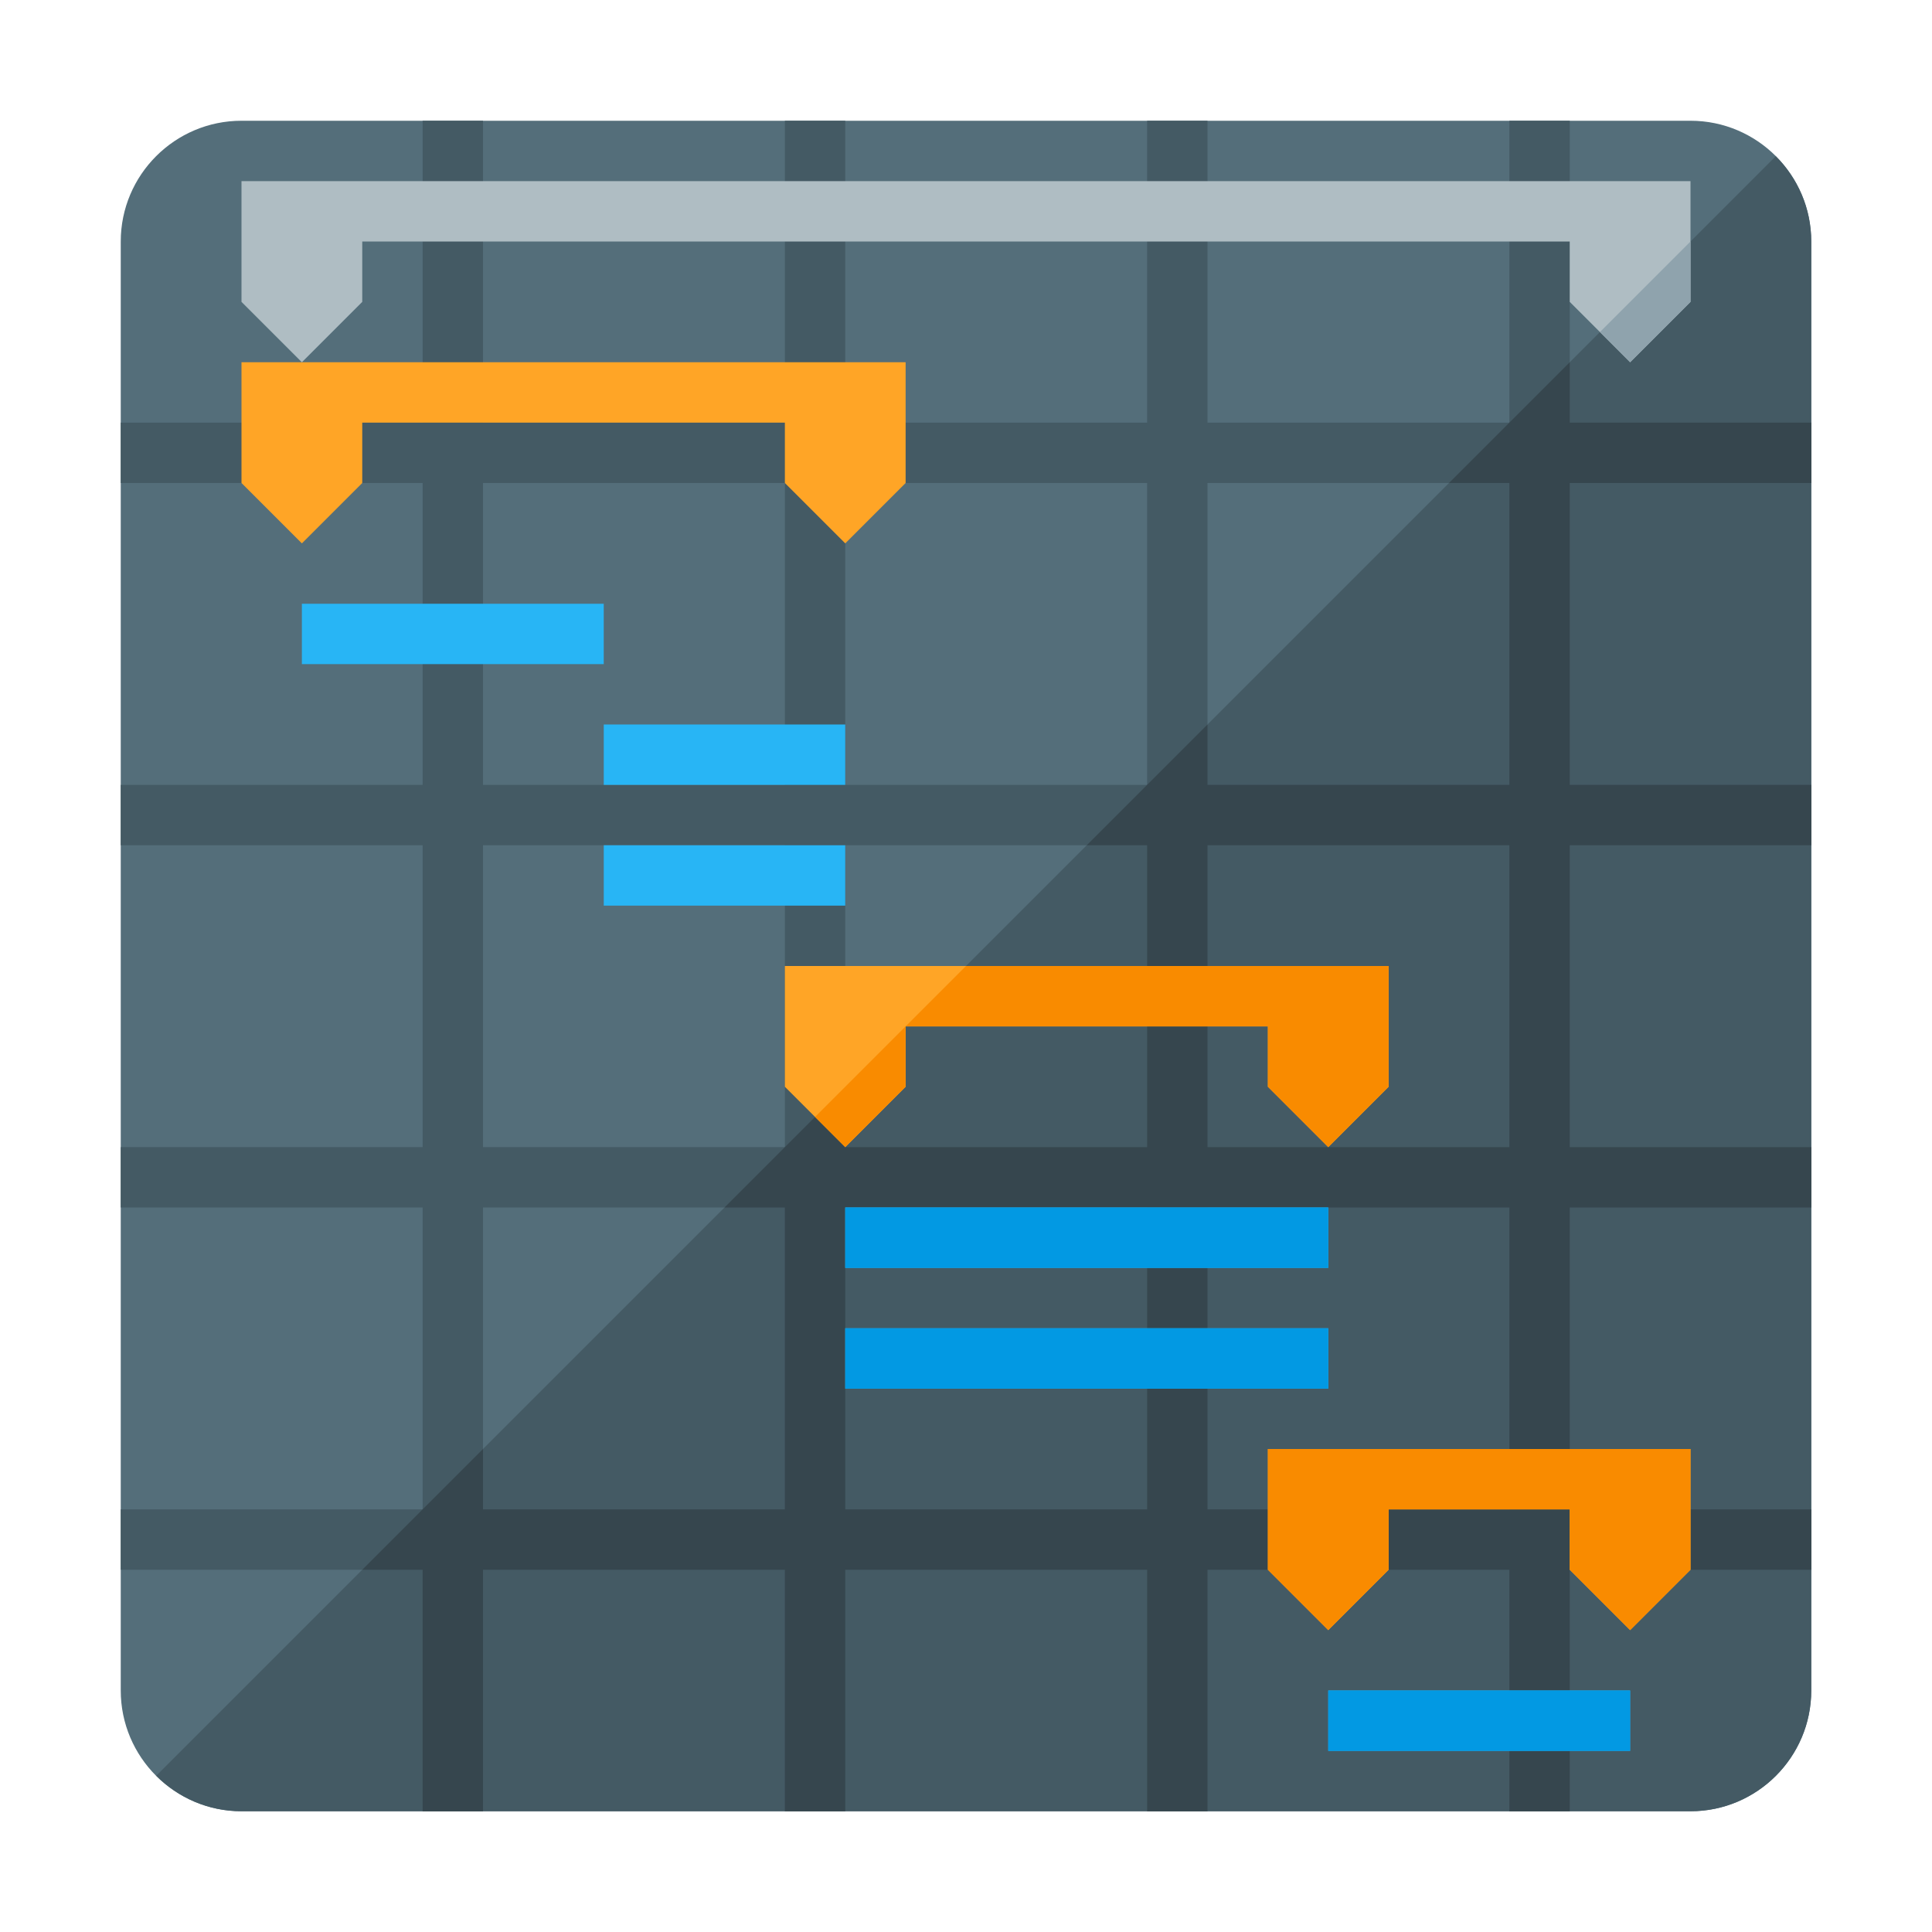 <svg version="1.1" xmlns="http://www.w3.org/2000/svg" xmlns:xlink="http://www.w3.org/1999/xlink" viewBox="0 0 512 512"><g><path d="M64,32l384,0c17.65,0 32,14.35 32,32l0,384c0,17.65 -14.35,32 -32,32l-384,0c-17.65,0 -32,-14.35 -32,-32l0,-384c0,-17.65 14.35,-32 32,-32z" fill="#546e7a" /><path d="M470.6,41.4c5.8,5.8 9.4,13.8 9.4,22.6l0,384c0,17.65 -14.35,32 -32,32l-384,0c-8.8,0 -16.8,-3.6 -22.6,-9.4z" fill="#445a64" /><path d="M112,480l0,-64l-80,0l0,-16l80,0l0,-80l-80,0l0,-16l80,0l0,-80l-80,0l0,-16l80,0l0,-80l-80,0l0,-16l80,0l0,-80l16,0l0,80l80,0l0,-80l16,0l0,80l80,0l0,-80l16,0l0,80l80,0l0,-80l16,0l0,80l64,0l0,16l-64,0l0,80l64,0l0,16l-64,0l0,80l64,0l0,16l-64,0l0,80l64,0l0,16l-64,0l0,64l-16,0l0,-64l-80,0l0,64l-16,0l0,-64l-80,0l0,64l-16,0l0,-64l-80,0l0,64z M128,128l0,80l80,0l0,-80z M128,224l0,80l80,0l0,-80z M128,320l0,80l80,0l0,-80z M400,128l-80,0l0,80l80,0z M304,128l-80,0l0,80l80,0z M224,400l80,0l0,-80l-80,0z M320,400l80,0l0,-80l-80,0z M224,304l80,0l0,-80l-80,0z M320,304l80,0l0,-80l-80,0z" fill="#445a64" /><path d="M112,480l0,-64l-16,0l32,-32l0,16l80,0l0,-80l-16,0l32,-32l0,16l80,0l0,-80l-16,0l32,-32l0,16l80,0l0,-80l-16,0l32,-32l0,16l64,0l0,16l-64,0l0,80l64,0l0,16l-64,0l0,80l64,0l0,16l-64,0l0,80l64,0l0,16l-64,0l0,64l-16,0l0,-64l-80,0l0,64l-16,0l0,-64l-80,0l0,64l-16,0l0,-64l-80,0l0,64z M224,400l80,0l0,-80l-80,0z M320,400l80,0l0,-80l-80,0z M320,304l80,0l0,-80l-80,0z" fill="#36464e" /><path d="M64,96l176,0l0,32l-16,16l-16,-16l0,-16l-112,0l0,16l-16,16l-16,-16z M336,384l112,0l0,32l-16,16l-16,-16l0,-16l-48,0l0,16l-16,16l-16,-16z M208,256l160,0l0,32l-16,16l-16,-16l0,-16l-96,0l0,16l-16,16l-16,-16z" fill="#ffa526" /><path d="M216,296l40,-40l112,0l0,32l-16,16l-16,-16l0,-16l-96,0l0,16l-16,16z M336,384l112,0l0,32l-16,16l-16,-16l0,-16l-48,0l0,16l-16,16l-16,-16z" fill="#f98b00" /><polygon points="64,48 448,48 448,80 432,96 416,80 416,64 96,64 96,80 80,96 64,80" fill="#afbdc3" /><polygon points="448,64 448,80 432,96 424,88" fill="#8fa3ad" /><path d="M80,160l80,0l0,16l-80,0z M224,352l128,0l0,16l-128,0z M224,320l128,0l0,16l-128,0z M352,448l80,0l0,16l-80,0z M160,224l64,0l0,16l-64,0z M160,192l64,0l0,16l-64,0z" fill="#28b5f5" /><path d="M224,352l128,0l0,16l-128,0z M224,320l128,0l0,16l-128,0z M352,448l80,0l0,16l-80,0z" fill="#0299e3" /></g></svg>